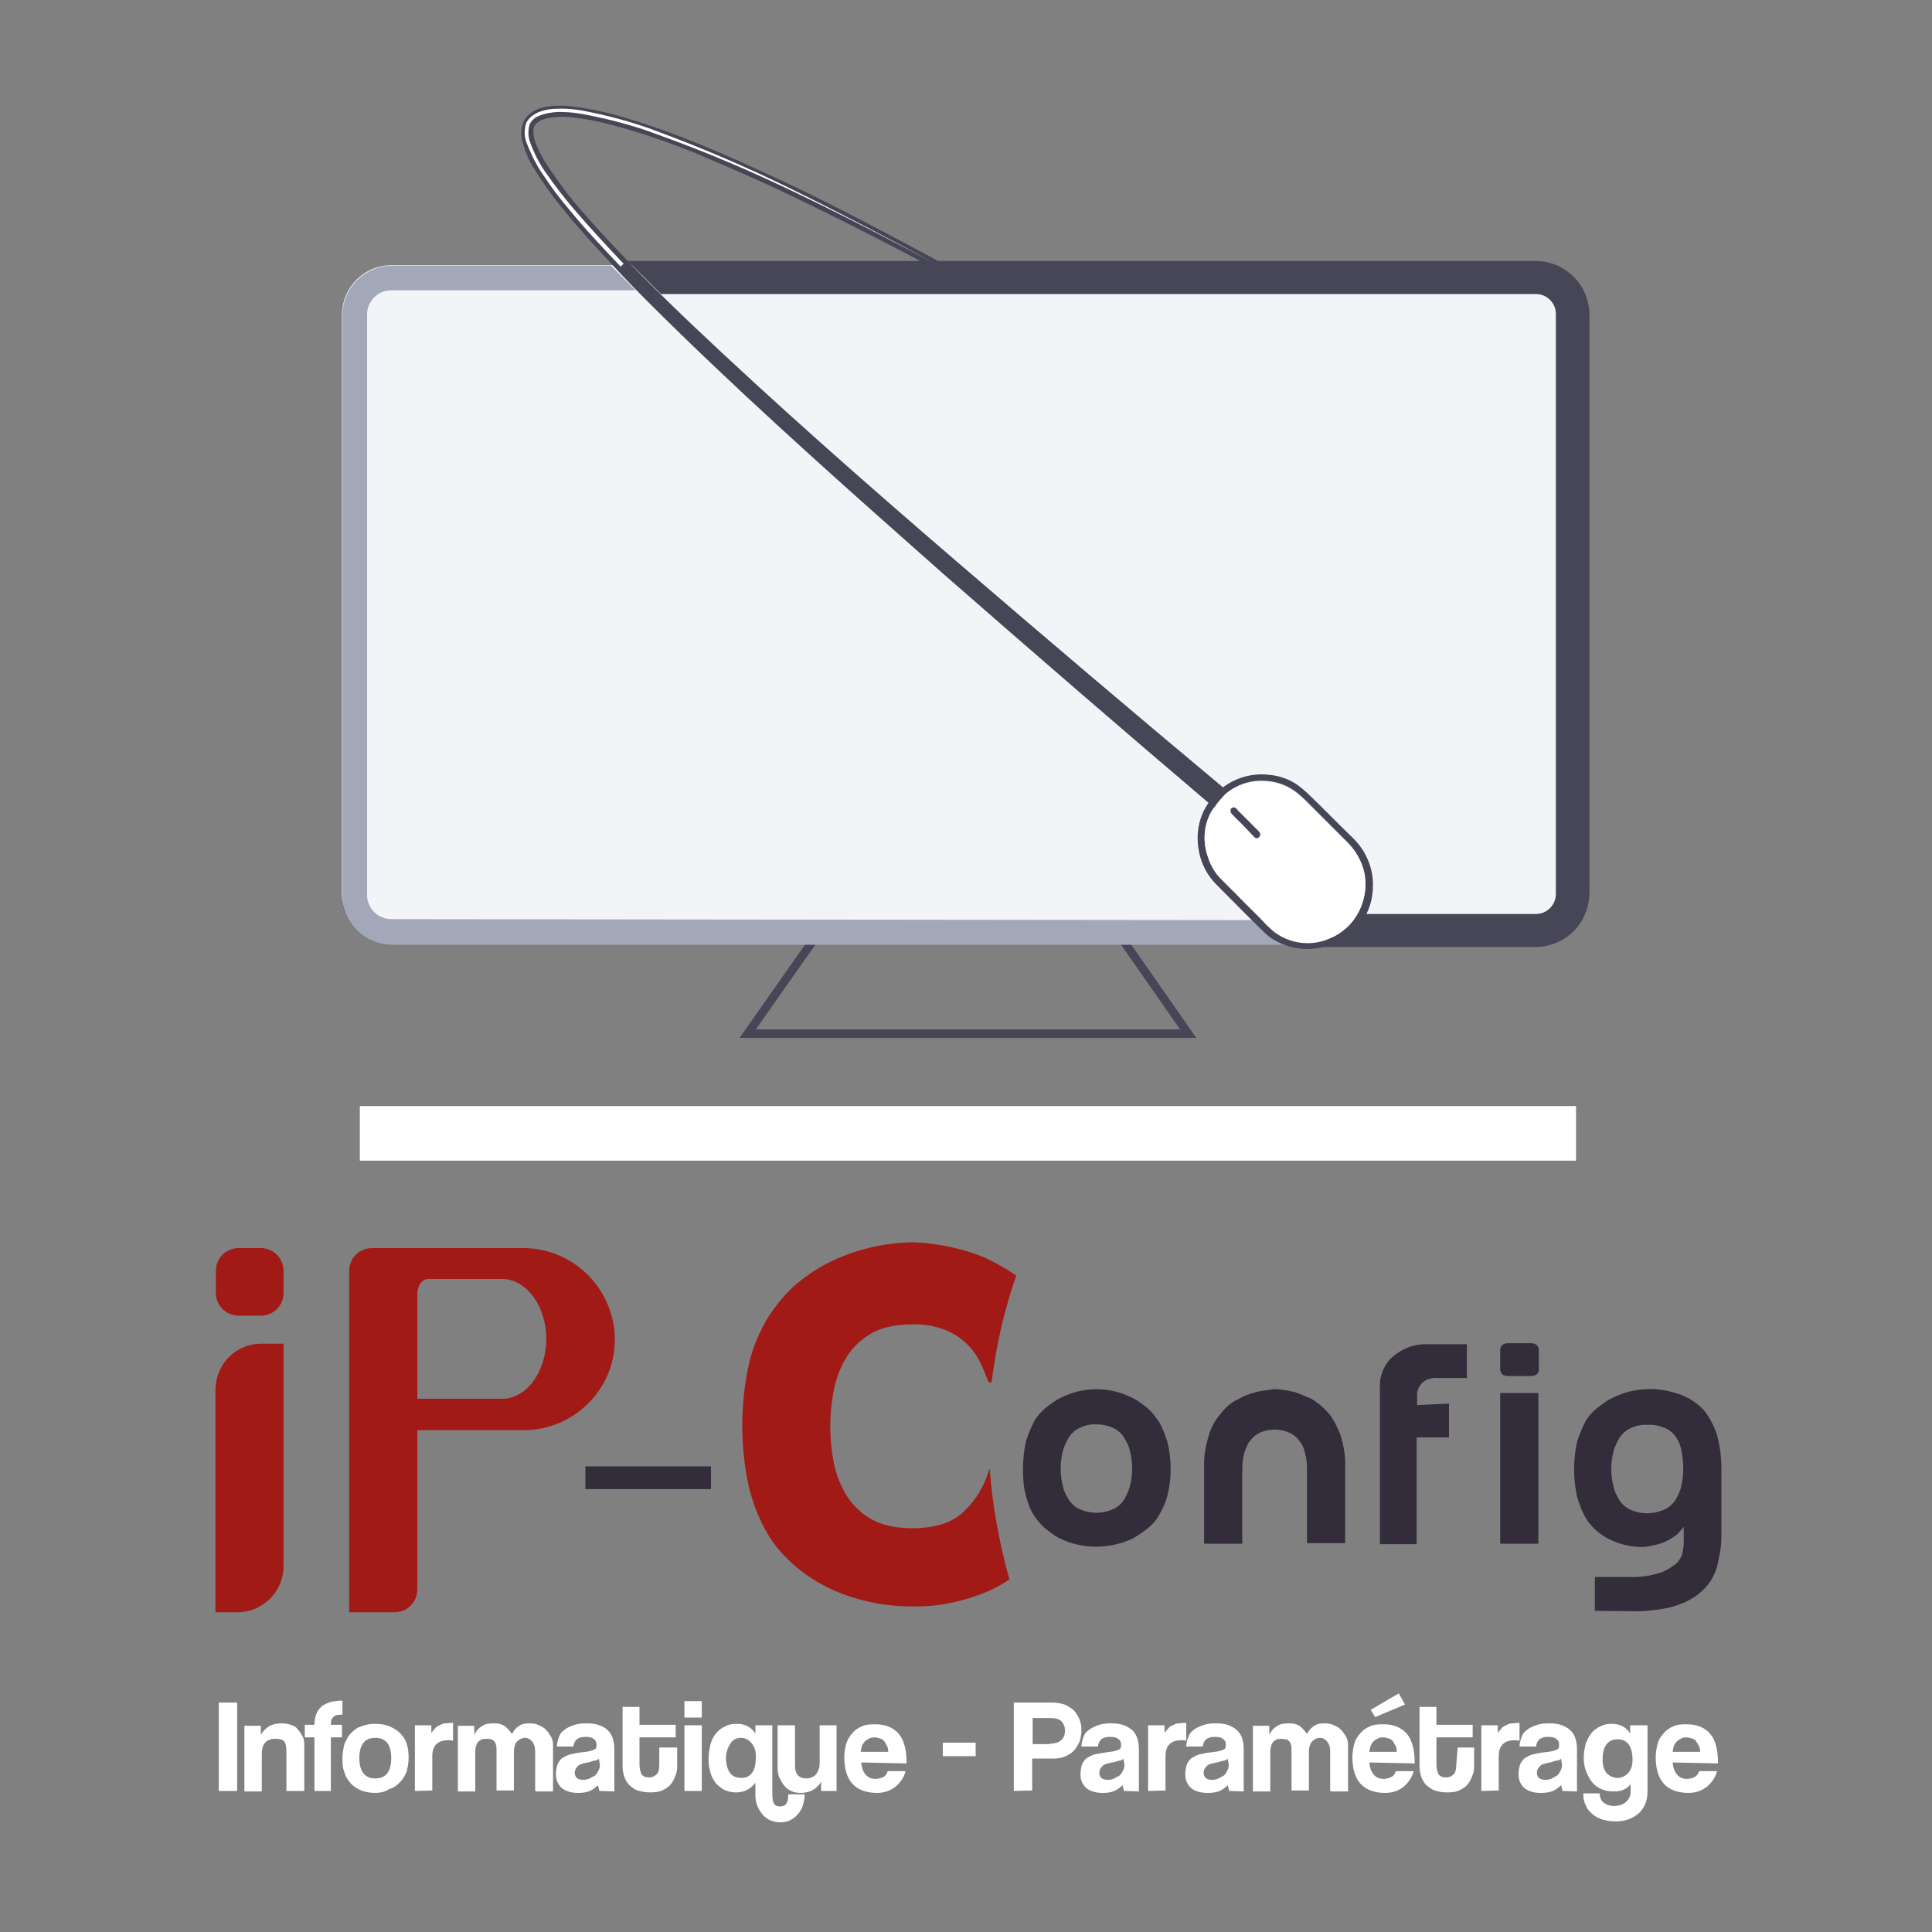 <?xml version="1.0" encoding="utf-8"?>
<!-- Generator: Adobe Illustrator 25.1.0, SVG Export Plug-In . SVG Version: 6.00 Build 0)  -->
<svg version="1.1" id="Calque_1" xmlns="http://www.w3.org/2000/svg" xmlns:xlink="http://www.w3.org/1999/xlink" x="0px" y="0px"
	 viewBox="0 0 400 400" style="enable-background:new 0 0 400 400;" xml:space="preserve">
<rect x="0" y="0" width="400" height="400" fill="#808080" stroke="none"/>
<style type="text/css">
	.st0{fill:#F2F4F7;}
	.st1{fill:#FFFFFF;}
	.st2{fill:#A21A16;}
	.st3{fill:none;stroke:#474656;stroke-width:1.75;stroke-miterlimit:10;}
	.st4{fill:#A3A8B8;}
	.st5{fill:#474656;stroke:#474656;stroke-width:1.75;stroke-miterlimit:10;}
	.st6{fill:#474656;}
	.st7{enable-background:new;}
	.st8{fill:#332c3b;}
</style>
<g id="Calque_3">
	<path class="st0" d="M81.1,54.9h236.8c5.7,0,10.3,4.6,10.3,10.3v119.5c0,5.7-4.6,10.3-10.3,10.3H81.1c-5.7,0-10.3-4.6-10.3-10.3
		V65.2C70.8,59.5,75.4,54.9,81.1,54.9z"/>
	<rect x="74.5" y="229" class="st1" width="251.8" height="11.3"/>
	<path class="st8" d="M341.2,287.6c2.3-0.1,4.7,0.4,6.9,1.2c1.8,0.7,3.4,1.8,4.7,3.2c1.2,1.5,2.1,3.3,2.7,5.1
		c0.6,2.3,0.9,4.6,0.9,6.9v14c0,1.2-0.1,2.3-0.3,3.5c-0.2,1-0.4,1.9-0.6,2.9c-0.4,1.3-1.1,2.7-1.9,3.7c-1,1.2-2,2.1-3.4,2.9
		c-1.5,0.9-3.2,1.5-4.9,1.9c-2.1,0.4-4.3,0.7-6.5,0.7l-8.6-0.1v-7h6.9c2.3,0.1,4.5-0.2,6.7-0.9c1.2-0.4,2.4-1.2,3.4-2
		c0.6-0.7,1.1-1.5,1.2-2.4c0.1-0.6,0.2-1.2,0.2-1.9v-3.9l1.4-1.8c-0.6,1.5-1.5,2.8-2.7,4c-1,0.8-2.1,1.5-3.3,1.9
		c-1.2,0.4-2.6,0.7-3.9,0.8c-2.5,0-4.9-0.6-7.1-1.7c-1-0.5-1.9-1.2-2.7-1.9c-0.9-0.8-1.7-1.8-2.2-2.8c-0.7-1.3-1.2-2.7-1.6-4.1
		c-0.4-1.9-0.6-3.7-0.6-5.6s0.2-3.8,0.6-5.6c0.4-1.4,1-2.8,1.7-4.2c0.6-1.1,1.5-2.1,2.5-2.9c0.9-0.7,1.8-1.4,2.8-1.9
		C335.9,288.3,338.4,287.7,341.2,287.6z M348.5,304.1c0-1.1-0.1-2.2-0.3-3.3s-0.4-2-1-2.9c-0.5-0.9-1.3-1.7-2.2-2.1
		c-1.2-0.6-2.6-0.9-4-0.8c-1.3-0.1-2.7,0.3-3.8,0.9c-0.9,0.5-1.7,1.3-2.2,2.3c-0.5,0.9-0.9,1.9-1.1,3c-0.4,1.9-0.4,4,0,5.9
		c0.2,1.1,0.5,2,1.1,3c0.5,1,1.3,1.8,2.2,2.3c2.4,1.2,5.2,1.2,7.7,0c0.9-0.5,1.7-1.3,2.2-2.2c0.5-0.9,0.9-1.9,1.1-3
		C348.4,306.1,348.5,305.1,348.5,304.1L348.5,304.1z"/>
	<path class="st8" d="M310.6,281.5c0-0.9,0-1.6,0-2c0-0.4,0.1-0.7,0.4-1c0.4-0.3,0.7-0.4,1.2-0.4c0.5,0,1.3,0,2.4,0s1.8,0,2.4,0
		c0.4,0,0.8,0.1,1.2,0.4c0.3,0.3,0.4,0.6,0.4,1c0,0.4,0,1.2,0,2c0,0.9,0,1.6,0,2c0,0.4-0.1,0.7-0.4,1c-0.4,0.3-0.7,0.4-1.2,0.4
		c-0.5,0-1.3,0-2.4,0s-1.8,0-2.4,0c-0.4,0-0.8-0.1-1.2-0.4c-0.3-0.3-0.4-0.6-0.4-1C310.6,283.1,310.6,282.4,310.6,281.5z
		 M318.5,288.4v31.2h-7.9v-31.2H318.5z"/>
	<path class="st8" d="M300,290.6v7h-6.7v22.1h-7.6v-32.4c-0.1-1.8,0.4-3.5,1.4-5c0.8-1.2,1.9-2,3.1-2.7c1.4-0.8,2.9-1.2,4.5-1.3h9v7
		h-6c-0.8-0.1-1.7,0.1-2.4,0.4c-0.5,0.3-1,0.6-1.3,1.2c-0.4,0.4-0.5,1.1-0.6,1.6v2.4L300,290.6z"/>
	<path class="st8" d="M263.8,287.6l1.4,0.1c1,0.1,1.9,0.3,2.8,0.5c1.2,0.4,2.3,0.9,3.5,1.4c1.2,0.7,2.4,1.7,3.4,2.8
		c1.2,1.4,1.9,2.9,2.6,4.6c0.7,2.2,1.1,4.6,1,6.9v15.6h-7.9V304c0-1-0.1-1.9-0.3-2.7c-0.2-0.9-0.4-1.8-1-2.6c-0.5-0.8-1.2-1.5-2-1.9
		c-2.1-1.1-4.7-1.1-6.8,0c-0.8,0.4-1.5,1.2-2,1.9c-0.4,0.8-0.8,1.7-1,2.6c-0.2,0.9-0.3,1.9-0.3,2.7v15.6h-7.9V304
		c-0.1-2.4,0.3-4.7,1-6.9c0.5-1.7,1.4-3.3,2.6-4.6c0.9-1.2,2-2.1,3.4-2.8c1.1-0.6,2.2-1.1,3.5-1.4c0.9-0.3,1.9-0.4,2.7-0.5
		L263.8,287.6z"/>
	<path class="st8" d="M211.8,304.1c0-1.9,0.2-3.8,0.6-5.6c0.4-1.4,1-2.8,1.7-4.2c0.6-1.1,1.5-2.1,2.5-2.9c0.9-0.7,1.8-1.4,2.8-1.9
		c4.8-2.5,10.5-2.5,15.2,0c1,0.5,1.9,1.2,2.8,1.9c1,0.8,1.8,1.9,2.5,2.9c0.8,1.3,1.3,2.7,1.8,4.2c0.9,3.7,0.9,7.5,0,11.2
		c-0.4,1.4-1,2.8-1.8,4.1c-0.6,1.1-1.5,2-2.5,2.8c-0.9,0.7-1.8,1.3-2.8,1.9c-4.9,2.3-10.5,2.3-15.2,0c-1-0.5-1.9-1.2-2.8-1.9
		c-1-0.8-1.8-1.8-2.5-2.8c-0.8-1.2-1.3-2.7-1.7-4.1C211.9,307.8,211.8,306,211.8,304.1z M227,294.9c-1.3-0.1-2.7,0.3-3.8,0.9
		c-0.9,0.5-1.7,1.3-2.2,2.3c-0.5,0.9-0.9,1.9-1.1,3c-0.4,1.9-0.4,4,0,5.9c0.2,1.1,0.5,2.1,1.1,3c0.5,1,1.3,1.8,2.2,2.3
		c2.4,1.2,5.2,1.2,7.6,0c0.9-0.5,1.7-1.3,2.2-2.3c0.5-0.9,0.9-1.9,1.1-3c0.4-1.9,0.4-4,0-5.9c-0.2-1.1-0.5-2-1.1-3
		c-0.5-1-1.3-1.8-2.2-2.3C229.6,295.2,228.3,294.9,227,294.9z"/>
	<path class="st2" d="M204.8,304.2c-0.9,3.2-2.6,6.2-5,8.5c-2.4,2.5-6.1,3.7-10.9,3.7c-3.6,0-6.6-0.7-8.9-2.1
		c-2.1-1.3-3.9-3.1-5.1-5.3c-1.2-2.1-2-4.4-2.4-6.9c-0.8-4.5-0.8-9.1,0-13.6c0.4-2.4,1.2-4.8,2.4-6.9c1.2-2.2,3-4,5.1-5.3
		c2.2-1.4,5.2-2.1,8.9-2.1c2.2-0.1,4.3,0.3,6.4,1c3.3,1.2,5.9,3.5,7.5,6.6c0.7,1.4,1.3,2.9,1.9,4.4h0.6c0.9-7.5,2.6-14.9,5.1-22.1
		c-0.1-0.1-0.2-0.2-0.3-0.2c-1.9-1.3-3.9-2.4-5.9-3.4c-4.8-2-9.9-3.1-15.1-3.3c-6.1,0.1-12.2,1.5-17.7,4.3c-2.4,1.2-4.5,2.7-6.6,4.4
		c-2.2,1.9-4.1,4.3-5.7,6.7c-1.8,3-3.2,6.2-4,9.6c-1.9,8.5-1.9,17.4,0,25.9c0.9,3.4,2.1,6.6,3.9,9.6c1.5,2.5,3.5,4.7,5.7,6.6
		c2,1.7,4.2,3.1,6.5,4.3c5.5,2.7,11.6,4,17.7,4c5.2,0.1,10.5-1,15.3-3c1.7-0.7,3.3-1.6,4.8-2.6c-2.1-7.4-3.5-15.1-4.1-22.9
		L204.8,304.2z"/>
	<path class="st2" d="M108.3,258.4H77c-2.6,0-4.7,2.1-4.7,4.7l0,0v70.7h9.4c2.6,0,4.7-2.1,4.7-4.7v-33h22c10.4,0,18.9-8.4,18.9-18.8
		l0,0l0,0C127.2,266.8,118.7,258.4,108.3,258.4C108.4,258.4,108.4,258.4,108.3,258.4z M113.1,277.2c0,6.8-4.1,12.4-9.1,12.4H86.4
		v-21.7c0-1.7,1-3.1,2.3-3.1h15.2C109,264.8,113.1,270.4,113.1,277.2L113.1,277.2z"/>
	<path class="st2" d="M54.1,278.2h4.6l0,0v46.1c0,5.2-4.3,9.5-9.5,9.5h-4.6l0,0v-46.1C44.7,282.4,48.8,278.2,54.1,278.2z"/>
	<path class="st2" d="M49.4,258.4H54c2.6,0,4.7,2.1,4.7,4.7v4.6c0,2.6-2.1,4.7-4.7,4.7h-4.6c-2.6,0-4.7-2.1-4.7-4.7v-4.6
		C44.7,260.5,46.8,258.4,49.4,258.4z"/>
	<polygon class="st3" points="246,214 154.8,214 169.9,192.5 231,192.5 	"/>
	<path class="st4" d="M81,190.3c-2.7,0-5-2.2-5-5l0,0V65.1c0-2.7,2.2-5,5-5l0,0h50.6l-5.1-5.1H81.2c-5.7,0-10.4,4.7-10.3,10.4v119.8
		c0,5.8,4.6,10.4,10.4,10.4h185.7l-5.1-5.1L81,190.3L81,190.3z"/>
	<path class="st5" d="M251.3,166c-18.7-15.9-37.2-31.9-55.6-48c-18.3-16.2-36.7-32.5-54.2-49.5c-4.4-4.3-8.8-8.6-12.9-13
		s-8.3-8.9-12.2-13.8c-1.9-2.4-3.7-5-5.3-7.6c-0.8-1.3-1.4-2.7-1.9-4.3c-0.3-0.8-0.4-1.6-0.4-2.4c0-0.9,0.3-1.7,0.7-2.4
		c0.5-0.6,1.2-1.2,1.9-1.5c0.7-0.3,1.5-0.5,2.3-0.6c1.6-0.2,3.1-0.2,4.7,0c3.1,0.4,6.1,1,9,1.8c5.9,1.7,11.7,3.7,17.4,6.1
		c5.7,2.3,11.3,4.9,16.7,7.4c11.1,5.2,21.9,11,32.7,16.8c-10.8-5.8-21.7-11.3-32.8-16.6c-5.6-2.6-11.2-5-16.8-7.4
		c-5.7-2.3-11.4-4.3-17.4-5.9c-2.9-0.8-5.9-1.4-8.9-1.7c-1.5-0.2-3-0.1-4.5,0.1c-0.7,0.1-1.4,0.3-2.1,0.6c-0.6,0.3-1.2,0.7-1.6,1.2
		c-0.8,1.1-0.6,2.7-0.2,4.1c0.4,1.4,1.2,2.7,1.9,4.1c1.6,2.6,3.4,5,5.2,7.4c3.8,4.7,8,9.2,12.2,13.6s8.6,8.7,13,12.9
		c17.7,16.8,36.1,33,54.7,49s37.2,31.8,56,47.5L251.3,166z"/>
	<path class="st1" d="M194.2,54.9c-9.4-5-19-10-28.6-14.6c-9.7-4.7-19.5-8.9-29.6-12.5c-5-1.9-10.2-3.2-15.4-4.2
		c-1.3-0.2-2.7-0.4-4-0.4c-1.3-0.1-2.7,0.1-3.9,0.4c-0.6,0.2-1.2,0.4-1.8,0.7c-0.5,0.4-0.9,0.8-1.2,1.3c-0.4,1.2-0.4,2.5,0,3.7
		c0.9,2.5,2.1,4.9,3.7,7c1.5,2.2,3.2,4.3,4.9,6.4c3.5,4.1,7.1,8,10.8,11.9l-0.6,0.6c-3.7-3.9-7.4-7.8-10.8-12
		c-1.7-2-3.4-4.2-4.9-6.5c-1.6-2.2-2.8-4.6-3.8-7.2c-0.5-1.3-0.5-2.8,0-4.2c0.4-0.6,0.9-1.2,1.6-1.6c0.6-0.4,1.2-0.6,1.9-0.8
		c1.3-0.4,2.7-0.4,4.1-0.4c1.3,0,2.7,0.2,4,0.4c5.3,1,10.5,2.4,15.5,4.3c10,3.7,19.9,8,29.5,12.8C175.3,44.8,184.8,49.8,194.2,54.9z
		"/>
	<path class="st5" d="M317.9,54.9H132.1l5.1,5.1h180.8c2.7,0,5,2.2,5,5v120.1c0,2.7-2.2,5-5,5h-50.6l5.1,5.1h45.3
		c5.8,0,10.4-4.6,10.4-10.4V65.2C328.2,59.5,323.6,54.9,317.9,54.9L317.9,54.9z"/>
	<path class="st6" d="M279.5,193.3c-0.8,0.5-1.5,1.1-2.3,1.5c-2.4,1.3-5.2,1.9-8,1.6c-2.1-0.2-4.2-1-5.9-2.1
		c-0.8-0.5-1.5-1.2-2.2-1.9c-3.1-3-6.1-6.1-9.1-9.1c-2.9-2.8-4.3-6.8-4-10.9c0.2-2.5,1.1-4.8,2.6-6.7c2.7-3.8,7.4-5.8,12-5.3
		c2.5,0.2,4.9,1.1,6.8,2.7c0.6,0.5,1.3,1.1,1.9,1.7c2.8,2.7,5.6,5.6,8.4,8.3c1.5,1.4,2.7,3,3.5,4.9c1.1,2.5,1.3,5.3,0.8,8
		c-0.4,2.1-1.4,4.2-2.8,5.8c-0.1,0.1-0.1,0.1-0.1,0.2L279.5,193.3z M257.6,186.8c1.5,1.5,3,3,4.5,4.5c0.6,0.6,1.3,1.2,2.1,1.8
		c5.5,3.6,12.8,2,16.5-3.5c0.3-0.4,0.4-0.8,0.7-1.2c1.7-3.3,1.8-7.2,0.1-10.5c-0.6-1.2-1.4-2.4-2.5-3.5c-2.9-2.9-5.9-5.9-8.9-8.9
		c-0.5-0.5-1.1-1-1.6-1.4c-1.8-1.4-3.8-2.2-6.1-2.4c-4.6-0.5-9,1.8-11.3,5.8c-1.9,2.9-2.2,6.6-1,9.8c0.6,1.8,1.7,3.5,3,4.8
		L257.6,186.8z"/>
	<path class="st1" d="M257.6,186.8l-4.5-4.5c-1.4-1.3-2.4-2.9-3-4.8c-1.2-3.3-0.8-6.9,1-9.8c2.3-4.1,6.7-6.3,11.3-5.8
		c2.2,0.2,4.3,1,6.1,2.4c0.5,0.4,1.1,0.9,1.6,1.4c2.9,2.9,5.9,5.9,8.9,8.9c1.1,1,1.9,2.1,2.5,3.5c2.8,5.9,0.4,13-5.5,15.9
		c-1.1,0.5-2.1,0.9-3.3,1.1c-2.9,0.5-5.9-0.1-8.4-1.8c-0.8-0.5-1.4-1.2-2.1-1.8C260.7,189.8,259.1,188.3,257.6,186.8z M257.3,170.8
		l2.2,2.2c0.4,0.4,0.9,0.4,1.2,0.2c0.4-0.3,0.3-0.8-0.1-1.2l-0.1-0.1l-4.3-4.3c-0.1-0.1-0.3-0.3-0.4-0.4c-0.3-0.2-0.6-0.1-0.9,0.1
		c-0.4,0.4-0.3,0.8,0.2,1.2L257.3,170.8z"/>
	<path class="st6" d="M257.3,170.8l-2.2-2.2c-0.4-0.4-0.4-0.9-0.2-1.2c0.3-0.3,0.6-0.3,0.9-0.1c0.2,0.1,0.3,0.2,0.4,0.4l4.3,4.3
		l0.1,0.1c0.4,0.4,0.4,0.9,0.1,1.2c-0.4,0.4-0.8,0.3-1.2-0.2L257.3,170.8z"/>
	<rect x="121.2" y="303.6" class="st8" width="26" height="4.7"/>
	<g class="st7">
		<path class="st1" d="M45.3,370.8v-18.3h3.8v18.3H45.3z"/>
	</g>
	<g class="st7">
		<path class="st1" d="M59.3,370.8v-8.2c0-1.1-0.2-1.8-0.5-2.1c-0.4-0.4-1-0.5-1.8-0.5c-1.9,0-2.8,1.1-2.8,3.1v7.8h-3.6v-13.6H54
			v1.9c0.4-0.8,1-1.3,1.7-1.8c0.7-0.4,1.6-0.6,2.7-0.6c0.6,0,1.2,0.1,1.8,0.3c0.5,0.2,1.1,0.4,1.4,0.9c0.4,0.4,0.7,0.9,1,1.4
			c0.3,0.5,0.4,1.2,0.4,1.9v9.5L59.3,370.8L59.3,370.8z"/>
	</g>
	<g class="st7">
		<path class="st1" d="M65.1,370.8v-11.1h-2v-2.6h2c0-3.3,1.9-5,5.8-5v2.9c-0.4,0-0.8,0-1.2,0.1c-0.3,0.1-0.5,0.2-0.7,0.4
			c-0.2,0.2-0.3,0.4-0.4,0.6c-0.1,0.3-0.1,0.6-0.1,1h2.3v2.6h-2.3v11.1H65.1z"/>
	</g>
	<g class="st7">
		<path class="st1" d="M77.7,371.2c-1.2,0-2.1-0.2-2.9-0.5c-0.9-0.4-1.6-0.8-2.2-1.5c-0.6-0.7-1.1-1.4-1.3-2.3
			c-0.4-0.9-0.4-1.9-0.4-2.9c0-1.1,0.2-2,0.4-2.9c0.4-0.9,0.8-1.7,1.4-2.3c0.6-0.6,1.3-1.2,2.2-1.4c0.9-0.4,1.9-0.5,2.9-0.5
			c1.1,0,2,0.2,2.8,0.5c0.9,0.4,1.6,0.8,2.2,1.4c0.6,0.6,1.1,1.3,1.4,2.2s0.4,1.9,0.4,2.9c0,1.1-0.2,2-0.4,2.9
			c-0.4,0.9-0.8,1.6-1.4,2.2c-0.6,0.6-1.3,1.2-2.2,1.4C79.7,371,78.7,371.2,77.7,371.2z M77.7,368.2c2.2,0,3.3-1.4,3.3-4.2
			s-1.1-4.2-3.3-4.2c-2.2,0-3.3,1.4-3.3,4.2C74.4,366.7,75.5,368.2,77.7,368.2z"/>
		<path class="st1" d="M85.9,370.8v-13.6h3.4v1.6c0.3-0.4,0.6-0.8,0.9-1.1c0.3-0.3,0.6-0.4,1-0.6s0.7-0.3,1.1-0.3
			c0.4,0,0.7-0.1,1.1-0.1h0.4v3.7c-0.4-0.1-0.7-0.1-1-0.1c-2.2,0-3.3,1.1-3.3,3.3v7.1L85.9,370.8L85.9,370.8z"/>
		<path class="st1" d="M110.8,370.8v-8.2c0-0.8-0.2-1.5-0.6-2s-0.9-0.8-1.5-0.8s-1.2,0.3-1.7,0.8c-0.4,0.5-0.6,1.2-0.6,2v8.1h-3.6
			v-8.1c0-0.5,0-1-0.1-1.3c-0.1-0.4-0.2-0.6-0.4-0.8c-0.2-0.2-0.4-0.4-0.7-0.4c-0.3-0.1-0.6-0.1-1-0.1c-1.4,0-2.2,0.9-2.2,2.7v8.2
			h-3.6v-13.6h3.4v1.9c0.4-0.9,1-1.5,1.7-1.9c0.6-0.4,1.4-0.5,2.3-0.5c0.4,0,0.9,0,1.2,0.1s0.7,0.2,1,0.4c0.3,0.2,0.5,0.4,0.8,0.7
			c0.3,0.3,0.5,0.6,0.8,1c0.4-0.8,0.9-1.3,1.5-1.7c0.6-0.4,1.3-0.5,2.2-0.5c0.7,0,1.3,0.1,1.9,0.4s1.1,0.5,1.5,1
			c0.4,0.4,0.7,0.9,1,1.4c0.3,0.5,0.4,1.2,0.4,1.8v9.5h-3.5V370.8z"/>
		<path class="st1" d="M124.1,370.8c-0.1-0.4-0.2-0.8-0.3-1.2c-0.4,0.4-1,0.9-1.7,1.2c-0.7,0.3-1.5,0.4-2.4,0.4
			c-1.6,0-2.7-0.4-3.5-1.1c-0.7-0.7-1.1-1.6-1.1-2.7c0-1,0.2-1.8,0.4-2.3c0.3-0.5,0.7-1.1,1.3-1.3c0.5-0.4,1.2-0.6,1.9-0.7
			c0.8-0.2,1.6-0.3,2.5-0.4c0.9-0.1,1.5-0.3,1.9-0.5c0.4-0.2,0.4-0.5,0.4-1.1c0-0.4-0.2-0.8-0.6-1.1s-1-0.4-1.7-0.4
			c-0.8,0-1.4,0.2-1.8,0.5c-0.4,0.4-0.6,0.9-0.7,1.5h-3.4c0-0.7,0.2-1.3,0.4-1.9c0.2-0.6,0.5-1.1,1.1-1.5c0.4-0.4,1.1-0.7,1.9-1
			c0.8-0.3,1.7-0.4,2.7-0.4c1.1,0,1.9,0.1,2.7,0.4c0.8,0.3,1.3,0.6,1.8,1.1c0.4,0.4,0.8,1,1,1.7c0.2,0.7,0.3,1.4,0.3,2.3v8.6
			L124.1,370.8L124.1,370.8z M124,364.1c-0.2,0.2-0.4,0.4-0.8,0.4s-0.9,0.3-1.5,0.4c-1.1,0.2-1.8,0.4-2.1,0.8
			c-0.4,0.4-0.6,0.8-0.6,1.3c0,1,0.6,1.5,1.8,1.5c0.4,0,0.9-0.1,1.3-0.3c0.4-0.2,0.7-0.4,1.1-0.6c0.3-0.3,0.5-0.6,0.7-1
			c0.2-0.4,0.3-0.7,0.3-1.2L124,364.1z"/>
		<path class="st1" d="M136.8,361.8h3.4v3.9c0,0.7-0.1,1.4-0.4,2c-0.2,0.6-0.5,1.2-1,1.8c-0.4,0.5-1.1,0.9-1.7,1.2
			c-0.7,0.3-1.5,0.4-2.5,0.4c-1,0-1.9-0.2-2.6-0.4s-1.2-0.7-1.8-1.2c-0.4-0.5-0.8-1.1-1-1.8c-0.2-0.7-0.3-1.3-0.3-2.1v-12.2h3.5v3.7
			h7.5v2.6h-7.5v5.6c0,0.9,0.2,1.5,0.4,2c0.3,0.5,0.9,0.7,1.6,0.7s1.2-0.3,1.6-0.7c0.4-0.4,0.5-1.2,0.5-1.9V361.8z"/>
		<path class="st1" d="M141.7,355.6v-3.4h3.6v3.4H141.7z M141.7,370.8v-13.6h3.6v13.6H141.7z"/>
		<path class="st1" d="M166.6,371.5c0,0.9-0.2,1.7-0.4,2.4c-0.3,0.7-0.6,1.3-1.1,1.8c-0.4,0.5-1,0.9-1.6,1.2c-0.6,0.3-1.3,0.4-2,0.4
			s-1.4-0.2-2-0.4c-0.6-0.3-1.2-0.7-1.6-1.2c-0.4-0.5-0.8-1.1-1.1-1.8c-0.3-0.7-0.4-1.5-0.4-2.3v-2.5c-1,1.3-2.3,2-4,2
			c-0.9,0-1.7-0.2-2.4-0.5c-0.7-0.4-1.2-0.8-1.8-1.4c-0.4-0.6-0.9-1.3-1.1-2.2c-0.3-0.9-0.4-1.8-0.4-2.8c0-1.2,0.2-2.1,0.4-3.1
			c0.3-1,0.7-1.7,1.2-2.3c0.5-0.6,1.2-1.1,1.9-1.4c0.7-0.4,1.5-0.5,2.4-0.5c1.7,0,2.9,0.7,3.8,2v-1.7h3.5v14.4c0,1,0.2,1.6,0.4,1.9
			c0.3,0.4,0.7,0.5,1.3,0.5c0.5,0,1-0.2,1.2-0.6c0.3-0.4,0.4-1.1,0.4-1.9L166.6,371.5L166.6,371.5z M153.5,368.1c2,0,3-1.5,3-4.4
			c0-1.2-0.3-2.1-0.9-2.8c-0.6-0.7-1.3-1.1-2.2-1.1c-0.9,0-1.7,0.4-2.2,1.2c-0.5,0.8-0.9,1.8-0.9,3
			C150.4,366.6,151.3,368.1,153.5,368.1z"/>
		<path class="st1" d="M170,370.8v-1.9c-0.9,1.5-2.3,2.3-4.3,2.3c-0.7,0-1.3-0.1-1.9-0.4s-1.1-0.6-1.4-1.1c-0.4-0.4-0.7-1-1-1.6
			c-0.3-0.6-0.4-1.3-0.4-2v-8.9h3.6v8.4c0,1.7,0.8,2.6,2.3,2.6c0.9,0,1.6-0.3,2.1-0.9c0.4-0.6,0.7-1.3,0.7-2.2v-7.9h3.5v13.6H170z"
			/>
		<path class="st1" d="M178.3,364.9c0.1,1.1,0.4,1.9,0.9,2.5c0.5,0.6,1.2,0.9,2.1,0.9c0.6,0,1.2-0.2,1.6-0.4s0.7-0.6,0.9-1.2h3.7
			c-0.4,1.4-1.2,2.5-2.2,3.3c-1.1,0.8-2.3,1.2-3.7,1.2c-4.5,0-6.8-2.5-6.8-7.4c0-1.1,0.2-2,0.4-2.8c0.3-0.8,0.7-1.6,1.3-2.2
			c0.5-0.6,1.2-1.1,2-1.4c0.8-0.4,1.8-0.4,2.8-0.4c2.1,0,3.7,0.7,4.8,2c1.1,1.3,1.6,3.4,1.6,6.1L178.3,364.9L178.3,364.9z
			 M183.9,362.7c0-0.5-0.1-1-0.3-1.3c-0.2-0.4-0.4-0.7-0.6-1c-0.3-0.3-0.5-0.4-0.9-0.5c-0.4-0.1-0.7-0.2-1.1-0.2
			c-0.7,0-1.3,0.3-1.9,0.8c-0.5,0.5-0.8,1.2-0.9,2.2L183.9,362.7L183.9,362.7z"/>
		<path class="st1" d="M195.2,363.6v-2.8h6.8v2.8H195.2z"/>
	</g>
	<g class="st7">
		<path class="st1" d="M209.9,370.8v-18.3h8.1c0.9,0,1.7,0.2,2.4,0.4c0.7,0.3,1.3,0.7,1.9,1.2c0.5,0.5,0.9,1.2,1.2,1.9
			c0.3,0.7,0.4,1.5,0.4,2.3c0,0.8-0.2,1.6-0.4,2.3c-0.3,0.7-0.7,1.3-1.2,1.9c-0.5,0.5-1.2,0.9-1.9,1.2c-0.7,0.3-1.5,0.4-2.4,0.4
			h-4.3v6.6L209.9,370.8L209.9,370.8z M217.4,361c1.1,0,1.9-0.3,2.4-0.8c0.5-0.5,0.7-1.2,0.7-1.9c0-0.8-0.3-1.4-0.7-1.9
			c-0.5-0.5-1.3-0.7-2.4-0.7h-3.6v5.4H217.4z"/>
	</g>
	<g class="st7">
		<path class="st1" d="M232.7,370.8c-0.1-0.4-0.2-0.8-0.3-1.2c-0.4,0.4-1,0.9-1.7,1.2s-1.5,0.4-2.4,0.4c-1.6,0-2.7-0.4-3.5-1.1
			c-0.7-0.7-1.1-1.6-1.1-2.7c0-1,0.2-1.8,0.4-2.3c0.4-0.6,0.7-1.1,1.3-1.3c0.5-0.4,1.2-0.6,1.9-0.7s1.6-0.3,2.5-0.4
			c0.9-0.1,1.5-0.3,1.9-0.5c0.4-0.2,0.4-0.5,0.4-1.1c0-0.4-0.2-0.8-0.6-1.1s-1-0.4-1.7-0.4c-0.8,0-1.4,0.2-1.8,0.5
			c-0.4,0.4-0.6,0.9-0.7,1.5h-3.4c0-0.7,0.2-1.3,0.4-1.9c0.2-0.6,0.5-1.1,1.1-1.5c0.5-0.4,1.1-0.7,1.9-1c0.8-0.3,1.7-0.4,2.7-0.4
			c1.1,0,1.9,0.1,2.7,0.4c0.7,0.3,1.3,0.6,1.8,1.1c0.4,0.4,0.8,1,1,1.7c0.2,0.7,0.3,1.4,0.3,2.3v8.6L232.7,370.8L232.7,370.8z
			 M232.6,364.1c-0.2,0.2-0.4,0.4-0.8,0.4c-0.4,0.1-0.9,0.3-1.5,0.4c-1.1,0.2-1.8,0.4-2.1,0.8c-0.4,0.4-0.6,0.8-0.6,1.3
			c0,1,0.6,1.5,1.8,1.5c0.4,0,0.9-0.1,1.3-0.3c0.4-0.2,0.7-0.4,1.1-0.6c0.3-0.3,0.5-0.6,0.7-1c0.2-0.4,0.3-0.7,0.3-1.2L232.6,364.1z
			"/>
	</g>
	<g class="st7">
		<path class="st1" d="M237.7,370.8v-13.6h3.4v1.6c0.3-0.4,0.6-0.8,0.9-1.1c0.3-0.3,0.6-0.4,1-0.6c0.4-0.2,0.7-0.3,1.1-0.3
			c0.4,0,0.7-0.1,1.1-0.1h0.4v3.7c-0.4-0.1-0.7-0.1-1-0.1c-2.2,0-3.3,1.1-3.3,3.3v7.1L237.7,370.8L237.7,370.8z"/>
	</g>
	<g class="st7">
		<path class="st1" d="M254.5,370.8c-0.1-0.4-0.2-0.8-0.3-1.2c-0.4,0.4-1,0.9-1.7,1.2s-1.5,0.4-2.5,0.4c-1.6,0-2.7-0.4-3.5-1.1
			c-0.7-0.7-1.1-1.6-1.1-2.7c0-1,0.2-1.8,0.4-2.3c0.4-0.6,0.7-1.1,1.3-1.3c0.5-0.4,1.2-0.6,1.9-0.7c0.8-0.2,1.6-0.3,2.5-0.4
			c0.9-0.1,1.5-0.3,1.9-0.5c0.4-0.2,0.4-0.5,0.4-1.1c0-0.4-0.2-0.8-0.6-1.1c-0.4-0.3-1-0.4-1.7-0.4c-0.8,0-1.4,0.2-1.8,0.5
			c-0.4,0.4-0.6,0.9-0.7,1.5h-3.4c0-0.7,0.2-1.3,0.4-1.9c0.2-0.6,0.5-1.1,1.1-1.5c0.4-0.4,1.1-0.7,1.9-1c0.8-0.3,1.7-0.4,2.7-0.4
			c1.1,0,1.9,0.1,2.7,0.4c0.7,0.3,1.3,0.6,1.8,1.1c0.4,0.4,0.8,1,1,1.7c0.2,0.7,0.3,1.4,0.3,2.3v8.6L254.5,370.8L254.5,370.8z
			 M254.2,364.1c-0.2,0.2-0.4,0.4-0.8,0.4c-0.4,0.1-0.9,0.3-1.5,0.4c-1.1,0.2-1.8,0.4-2.1,0.8c-0.4,0.4-0.6,0.8-0.6,1.3
			c0,1,0.6,1.5,1.8,1.5c0.4,0,0.9-0.1,1.3-0.3c0.4-0.2,0.7-0.4,1.1-0.6c0.3-0.3,0.5-0.6,0.7-1c0.2-0.4,0.3-0.7,0.3-1.2L254.2,364.1z
			"/>
		<path class="st1" d="M275.4,370.8v-8.2c0-0.8-0.2-1.5-0.6-2c-0.4-0.5-0.9-0.8-1.5-0.8c-0.7,0-1.2,0.3-1.7,0.8
			c-0.4,0.5-0.6,1.2-0.6,2v8.1h-3.6v-8.1c0-0.5,0-1-0.1-1.3c-0.1-0.4-0.2-0.6-0.4-0.8s-0.4-0.4-0.7-0.4s-0.6-0.1-1-0.1
			c-1.4,0-2.2,0.9-2.2,2.7v8.2h-3.6v-13.6h3.4v1.9c0.4-0.9,1-1.5,1.7-1.9c0.6-0.4,1.4-0.5,2.3-0.5c0.4,0,0.9,0,1.2,0.1
			s0.7,0.2,1,0.4c0.3,0.2,0.5,0.4,0.8,0.7c0.3,0.3,0.5,0.6,0.8,1c0.4-0.8,0.9-1.3,1.5-1.7c0.6-0.4,1.3-0.5,2.2-0.5
			c0.7,0,1.3,0.1,1.9,0.4s1.1,0.5,1.5,1c0.4,0.4,0.7,0.9,1,1.4c0.3,0.5,0.4,1.2,0.4,1.8v9.5h-3.5V370.8z"/>
		<path class="st1" d="M283.5,364.9c0.1,1.1,0.4,1.9,0.9,2.5c0.5,0.6,1.2,0.9,2.1,0.9c0.6,0,1.2-0.2,1.6-0.4s0.7-0.6,0.9-1.2h3.7
			c-0.4,1.4-1.2,2.5-2.2,3.3s-2.3,1.2-3.7,1.2c-4.5,0-6.8-2.5-6.8-7.4c0-1.1,0.2-2,0.4-2.8s0.7-1.6,1.3-2.2c0.5-0.6,1.2-1.1,2-1.4
			c0.8-0.4,1.8-0.4,2.8-0.4c2.1,0,3.7,0.7,4.8,2c1.1,1.3,1.6,3.4,1.6,6.1L283.5,364.9L283.5,364.9z M289.2,362.7
			c0-0.5-0.1-1-0.3-1.3c-0.2-0.4-0.4-0.7-0.6-1c-0.3-0.3-0.5-0.4-0.9-0.5c-0.4-0.1-0.7-0.2-1.1-0.2c-0.7,0-1.3,0.3-1.9,0.8
			c-0.5,0.5-0.8,1.2-0.9,2.2L289.2,362.7L289.2,362.7z M284.7,355.5l-0.9-1.5l5.8-3.4l1.3,2.3L284.7,355.5z"/>
		<path class="st1" d="M301.8,361.8h3.4v3.9c0,0.7-0.1,1.4-0.4,2c-0.2,0.6-0.5,1.2-1,1.8c-0.4,0.5-1.1,0.9-1.7,1.2
			c-0.7,0.3-1.5,0.4-2.5,0.4c-1,0-1.9-0.2-2.6-0.4c-0.7-0.3-1.2-0.7-1.8-1.2c-0.4-0.5-0.8-1.1-1-1.8c-0.2-0.7-0.3-1.3-0.3-2.1v-12.2
			h3.5v3.7h7.5v2.6h-7.5v5.6c0,0.9,0.2,1.5,0.4,2c0.3,0.5,0.9,0.7,1.6,0.7c0.7,0,1.2-0.3,1.6-0.7c0.4-0.4,0.5-1.2,0.5-1.9
			L301.8,361.8L301.8,361.8z"/>
	</g>
	<g class="st7">
		<path class="st1" d="M306.7,370.8v-13.6h3.4v1.6c0.3-0.4,0.6-0.8,0.9-1.1c0.3-0.3,0.6-0.4,1-0.6c0.4-0.2,0.7-0.3,1.1-0.3
			s0.7-0.1,1.1-0.1h0.4v3.7c-0.4-0.1-0.7-0.1-1-0.1c-2.2,0-3.3,1.1-3.3,3.3v7.1L306.7,370.8L306.7,370.8z"/>
	</g>
	<g class="st7">
		<path class="st1" d="M323.5,370.8c-0.1-0.4-0.2-0.8-0.3-1.2c-0.4,0.4-1,0.9-1.7,1.2c-0.7,0.3-1.5,0.4-2.5,0.4
			c-1.6,0-2.7-0.4-3.5-1.1c-0.7-0.7-1.1-1.6-1.1-2.7c0-1,0.2-1.8,0.4-2.3c0.4-0.6,0.7-1.1,1.3-1.3c0.5-0.4,1.2-0.6,1.9-0.7
			c0.8-0.2,1.6-0.3,2.5-0.4c0.9-0.1,1.5-0.3,1.9-0.5c0.4-0.2,0.4-0.5,0.4-1.1c0-0.4-0.2-0.8-0.6-1.1c-0.4-0.3-1-0.4-1.7-0.4
			c-0.8,0-1.4,0.2-1.8,0.5c-0.4,0.4-0.6,0.9-0.7,1.5h-3.4c0-0.7,0.2-1.3,0.4-1.9c0.2-0.6,0.5-1.1,1.1-1.5c0.4-0.4,1.1-0.7,1.9-1
			c0.8-0.3,1.7-0.4,2.7-0.4c1.1,0,1.9,0.1,2.7,0.4c0.7,0.3,1.3,0.6,1.8,1.1c0.4,0.4,0.8,1,1,1.7c0.2,0.7,0.3,1.4,0.3,2.3v8.6
			L323.5,370.8L323.5,370.8z M323.2,364.1c-0.2,0.2-0.4,0.4-0.8,0.4s-0.9,0.3-1.5,0.4c-1.1,0.2-1.8,0.4-2.1,0.8
			c-0.4,0.4-0.6,0.8-0.6,1.3c0,1,0.6,1.5,1.8,1.5c0.4,0,0.9-0.1,1.3-0.3c0.4-0.2,0.7-0.4,1.1-0.6c0.3-0.3,0.5-0.6,0.7-1
			s0.3-0.7,0.3-1.2L323.2,364.1z"/>
		<path class="st1" d="M337.8,369c-0.3,0.6-0.7,1.1-1.4,1.4c-0.7,0.4-1.4,0.5-2.3,0.5c-1.2,0-2-0.2-2.8-0.6
			c-0.8-0.4-1.4-0.9-1.9-1.6c-0.4-0.6-0.8-1.4-1.1-2.2c-0.3-0.8-0.4-1.7-0.4-2.6c0-1.1,0.2-2,0.4-2.9c0.4-0.9,0.7-1.6,1.2-2.2
			c0.5-0.6,1.2-1.1,1.9-1.4c0.7-0.4,1.5-0.5,2.3-0.5c1.7,0,3,0.7,3.8,2v-1.7h3.6v13.7c0,1.1-0.2,1.9-0.5,2.7
			c-0.4,0.8-0.8,1.4-1.4,1.9c-0.6,0.5-1.3,0.9-2.1,1.2c-0.8,0.3-1.7,0.4-2.7,0.4c-1,0-1.9-0.2-2.7-0.4c-0.8-0.3-1.5-0.6-2.1-1.2
			c-0.6-0.5-1.1-1.1-1.3-1.8c-0.4-0.7-0.5-1.5-0.5-2.4h3.4c0,0.8,0.3,1.5,0.8,1.9c0.5,0.4,1.2,0.7,2.2,0.7c1,0,1.8-0.3,2.4-0.8
			c0.6-0.5,1-1.2,1-2.1V369H337.8z M334.9,368.1c0.9,0,1.6-0.4,2.2-1c0.6-0.7,0.9-1.6,0.9-2.7c0-2.9-1.1-4.3-3.1-4.3
			c-2,0-3.1,1.4-3.1,4.2c0,1.2,0.3,2.2,0.9,2.9C333.3,367.7,334,368.1,334.9,368.1z"/>
		<path class="st1" d="M346.3,364.9c0.1,1.1,0.4,1.9,0.9,2.5c0.5,0.6,1.2,0.9,2.1,0.9c0.6,0,1.2-0.2,1.6-0.4
			c0.4-0.3,0.7-0.6,0.9-1.2h3.7c-0.4,1.4-1.2,2.5-2.2,3.3c-1.1,0.8-2.3,1.2-3.7,1.2c-4.5,0-6.8-2.5-6.8-7.4c0-1.1,0.2-2,0.4-2.8
			s0.7-1.6,1.3-2.2c0.5-0.6,1.2-1.1,2-1.4c0.8-0.4,1.8-0.4,2.8-0.4c2.1,0,3.7,0.7,4.8,2s1.6,3.4,1.6,6.1L346.3,364.9L346.3,364.9z
			 M352,362.7c0-0.5-0.1-1-0.3-1.3s-0.4-0.7-0.6-1c-0.3-0.3-0.5-0.4-0.9-0.5c-0.4-0.1-0.7-0.2-1.1-0.2c-0.7,0-1.3,0.3-1.9,0.8
			c-0.5,0.5-0.8,1.2-0.9,2.2L352,362.7L352,362.7z"/>
	</g>
</g>
</svg>
